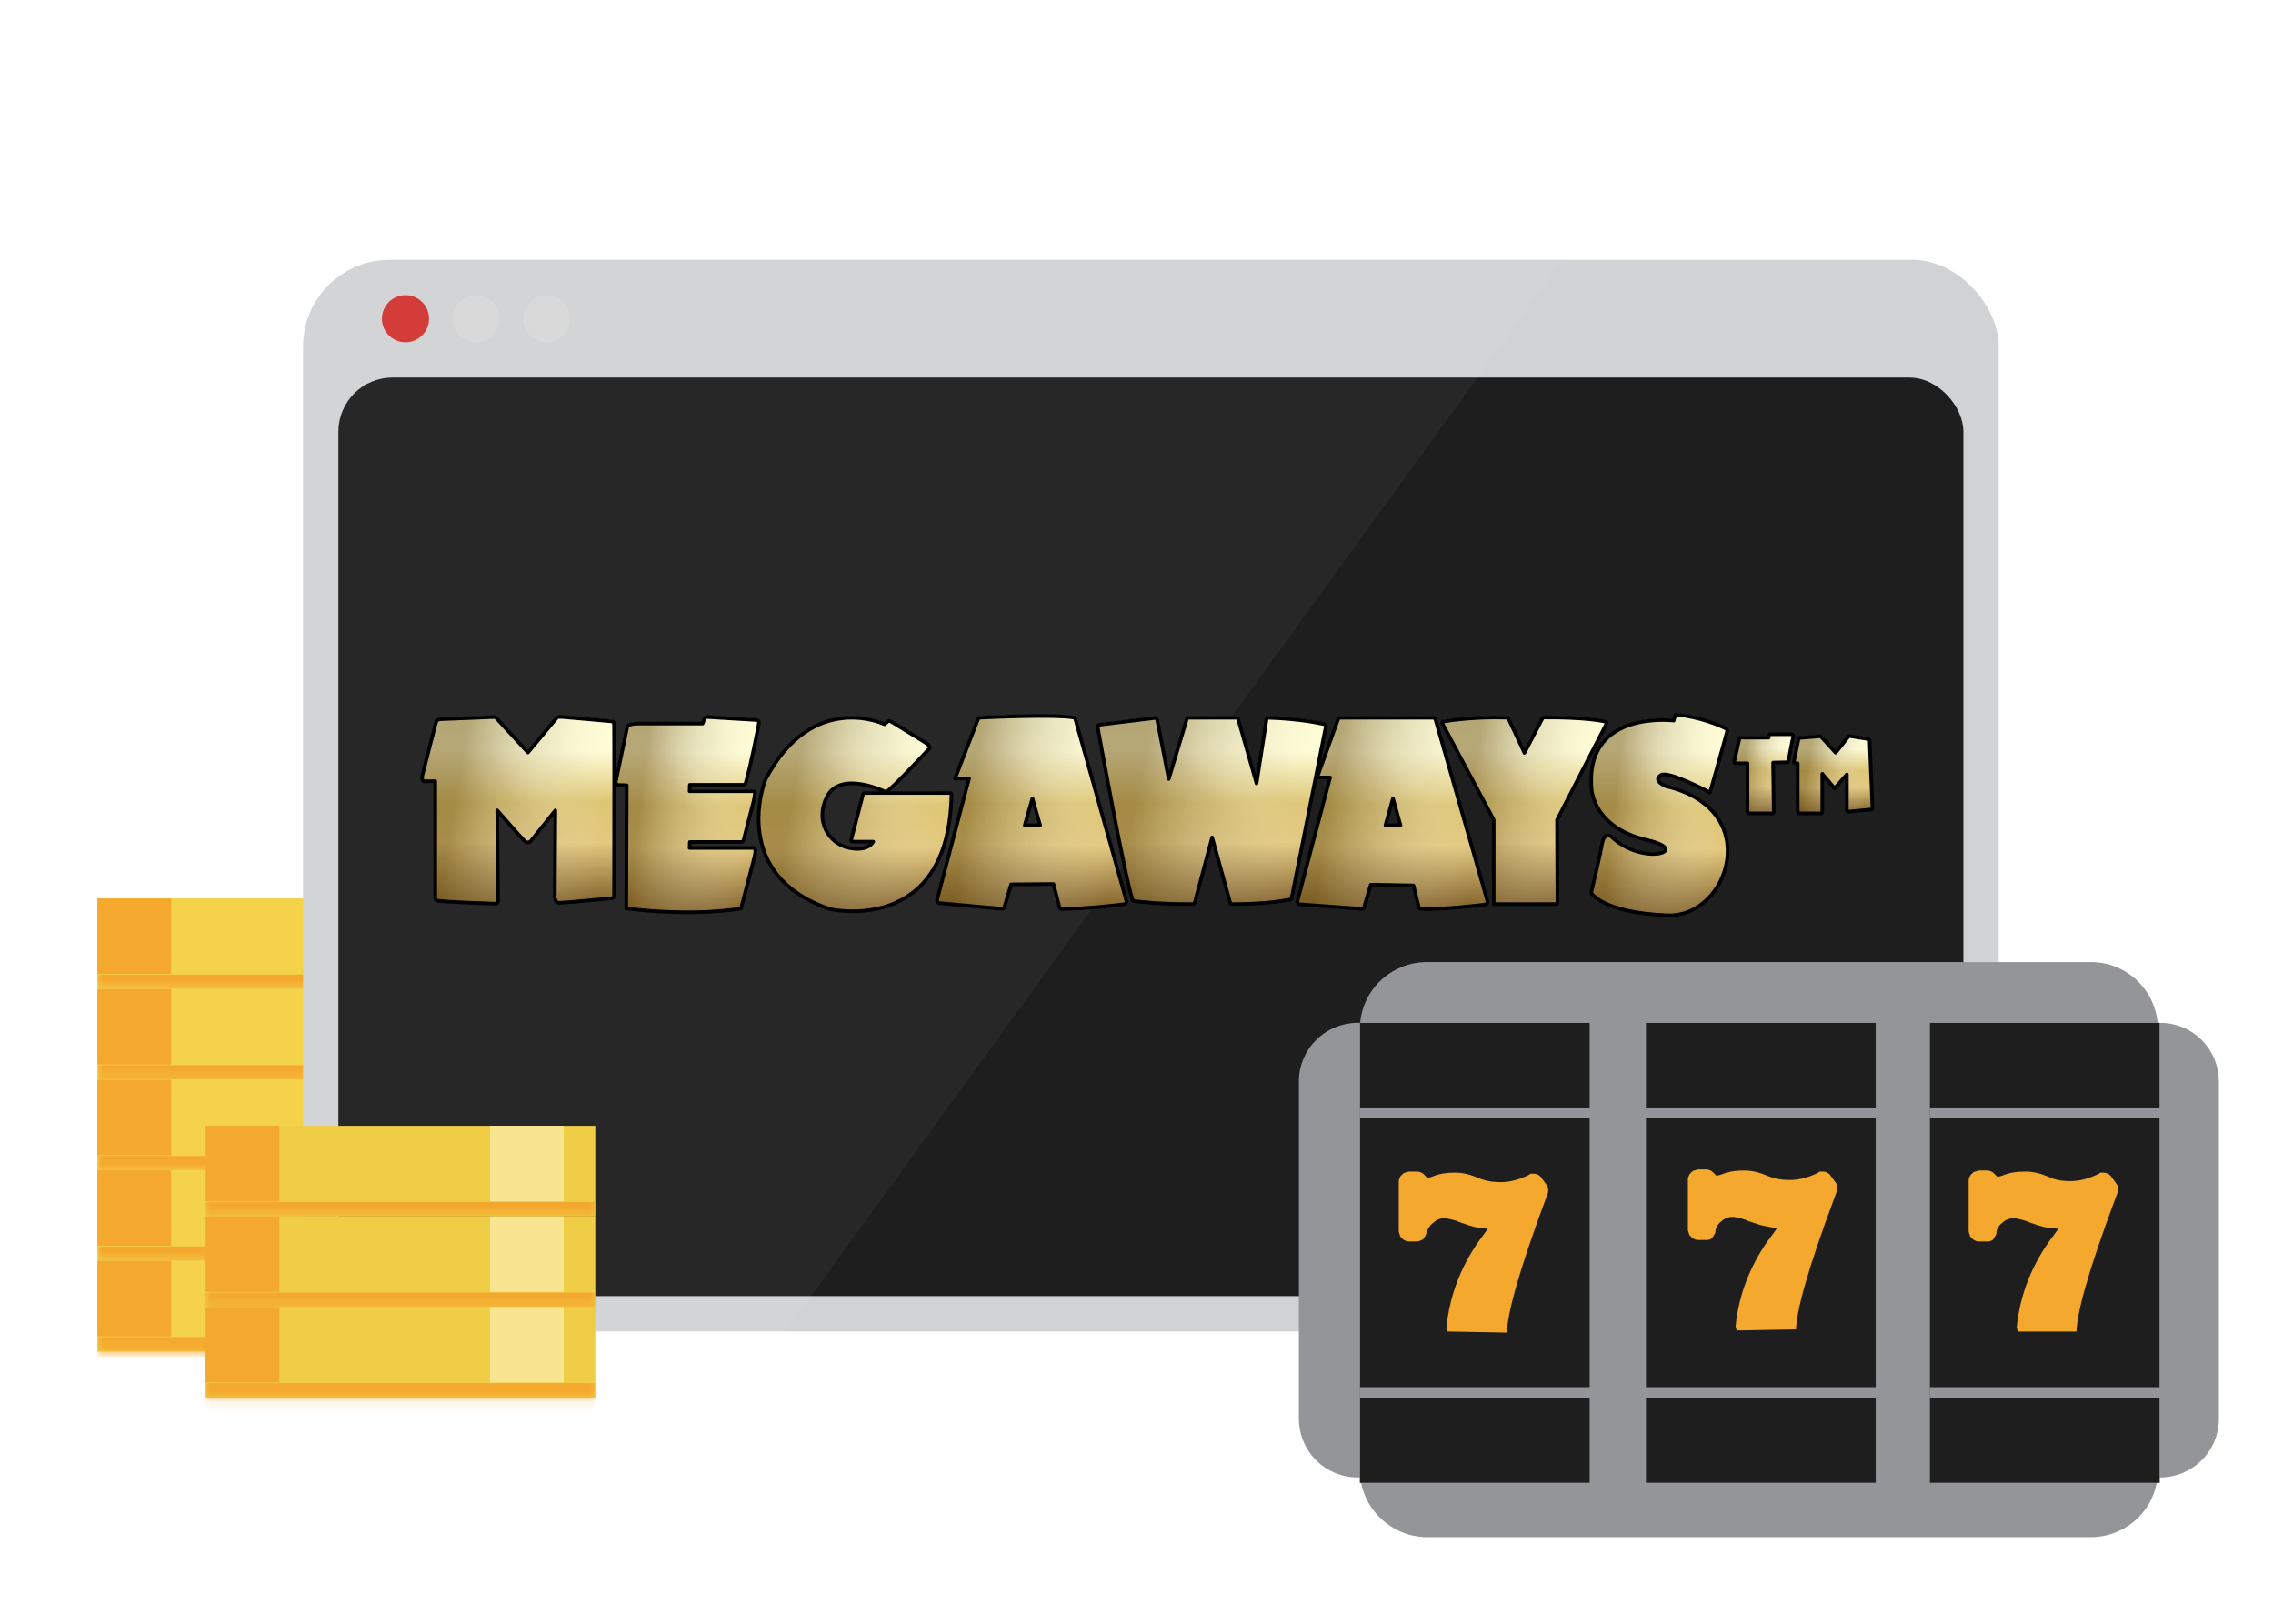 <svg width="210" height="150" viewBox="0 0 210 150" fill="none" xmlns="http://www.w3.org/2000/svg">
<g clip-path="url(#clip0_1560_115)">
<mask id="path-1-inside-1_1560_115" fill="white">
<path d="M9 83H45V91.37H9V83Z"/>
</mask>
<path d="M9 83H45V91.37H9V83Z" fill="#F4D34A"/>
<path d="M45 90.037H9V92.704H45V90.037Z" fill="#F4A82D" mask="url(#path-1-inside-1_1560_115)"/>
<rect x="35.27" y="83" width="6.811" height="6.975" fill="#F8E592"/>
<rect x="9" y="83" width="6.811" height="6.975" fill="#F4A82D"/>
<mask id="path-5-inside-2_1560_115" fill="white">
<path d="M9 91.37H45V99.741H9V91.37Z"/>
</mask>
<path d="M9 91.37H45V99.741H9V91.37Z" fill="#F4D34A"/>
<path d="M45 98.407H9V101.074H45V98.407Z" fill="#F4A82D" mask="url(#path-5-inside-2_1560_115)"/>
<rect x="35.27" y="91.37" width="6.811" height="6.975" fill="#F8E592"/>
<rect x="9" y="91.37" width="6.811" height="6.975" fill="#F4A82D"/>
<mask id="path-9-inside-3_1560_115" fill="white">
<path d="M9 99.741H45V108.111H9V99.741Z"/>
</mask>
<path d="M9 99.741H45V108.111H9V99.741Z" fill="#F4D34A"/>
<path d="M45 106.778H9V109.445H45V106.778Z" fill="#F4A82D" mask="url(#path-9-inside-3_1560_115)"/>
<rect x="35.27" y="99.741" width="6.811" height="6.975" fill="#F8E592"/>
<rect x="9" y="99.741" width="6.811" height="6.975" fill="#F4A82D"/>
<mask id="path-13-inside-4_1560_115" fill="white">
<path d="M9 108.111H45V116.482H9V108.111Z"/>
</mask>
<path d="M9 108.111H45V116.482H9V108.111Z" fill="#F4D34A"/>
<path d="M45 115.148H9V117.815H45V115.148Z" fill="#F4A82D" mask="url(#path-13-inside-4_1560_115)"/>
<rect x="35.27" y="108.111" width="6.811" height="6.975" fill="#F8E592"/>
<rect x="9" y="108.111" width="6.811" height="6.975" fill="#F4A82D"/>
<mask id="path-17-inside-5_1560_115" fill="white">
<path d="M9 116.482H45V124.852H9V116.482Z"/>
</mask>
<path d="M9 116.482H45V124.852H9V116.482Z" fill="#F4D34A"/>
<path d="M45 123.519H9V126.186H45V123.519Z" fill="#F4A82D" mask="url(#path-17-inside-5_1560_115)"/>
<rect x="35.27" y="116.482" width="6.811" height="6.975" fill="#F8E592"/>
<rect x="9" y="116.482" width="6.811" height="6.975" fill="#F4A82D"/>
<rect x="28" y="24" width="156.659" height="99" rx="8" fill="#D1D2D4"/>
<rect x="31.264" y="34.879" width="150.132" height="84.857" rx="5" fill="#1E1E1E"/>
<path d="M28 32C28 27.582 31.582 24 36 24H144.407L72.551 123H36C31.582 123 28 119.418 28 115V32Z" fill="white" fill-opacity="0.04"/>
<circle cx="37.462" cy="29.44" r="2.176" fill="#D33C38"/>
<circle cx="43.989" cy="29.44" r="2.176" fill="#D9D9D9"/>
<circle cx="50.517" cy="29.44" r="2.176" fill="#D9D9D9"/>
<g filter="url(#filter0_di_1560_115)">
<path d="M46.013 83.236C46.014 83.376 45.901 83.49 45.76 83.485C44.818 83.455 41.53 83.343 40.414 83.208C40.295 83.193 40.21 83.091 40.21 82.97V72.171H39.181C39.181 72.171 38.903 72.161 39.037 71.569C39.17 70.978 40.315 66.598 40.315 66.598C40.315 66.598 40.465 66.456 40.663 66.44C40.842 66.426 44.91 66.268 45.646 66.24C45.719 66.237 45.788 66.266 45.837 66.32L48.774 69.518L51.437 66.314C51.479 66.264 51.539 66.232 51.605 66.23C51.685 66.228 51.809 66.227 51.968 66.236C52.259 66.252 56.591 66.646 56.591 66.646C56.591 66.646 56.709 66.686 56.732 66.946C56.754 67.189 56.735 80.847 56.733 82.745C56.732 82.872 56.637 82.972 56.51 82.984C55.586 83.074 52.069 83.412 51.651 83.404C51.17 83.395 51.257 82.646 51.257 82.646L51.304 74.861L49.095 77.631C49.095 77.631 48.858 78.022 48.464 77.691C48.271 77.528 45.939 74.861 45.939 74.861L46.013 83.236Z" fill="url(#paint0_linear_1560_115)"/>
<path d="M46.013 83.236C46.014 83.376 45.901 83.49 45.76 83.485C44.818 83.455 41.53 83.343 40.414 83.208C40.295 83.193 40.21 83.091 40.21 82.97V72.171H39.181C39.181 72.171 38.903 72.161 39.037 71.569C39.17 70.978 40.315 66.598 40.315 66.598C40.315 66.598 40.465 66.456 40.663 66.44C40.842 66.426 44.91 66.268 45.646 66.24C45.719 66.237 45.788 66.266 45.837 66.32L48.774 69.518L51.437 66.314C51.479 66.264 51.539 66.232 51.605 66.23C51.685 66.228 51.809 66.227 51.968 66.236C52.259 66.252 56.591 66.646 56.591 66.646C56.591 66.646 56.709 66.686 56.732 66.946C56.754 67.189 56.735 80.847 56.733 82.745C56.732 82.872 56.637 82.972 56.51 82.984C55.586 83.074 52.069 83.412 51.651 83.404C51.17 83.395 51.257 82.646 51.257 82.646L51.304 74.861L49.095 77.631C49.095 77.631 48.858 78.022 48.464 77.691C48.271 77.528 45.939 74.861 45.939 74.861L46.013 83.236Z" fill="url(#paint1_linear_1560_115)" fill-opacity="0.5"/>
<path d="M46.013 83.236C46.014 83.376 45.901 83.49 45.76 83.485C44.818 83.455 41.53 83.343 40.414 83.208C40.295 83.193 40.21 83.091 40.21 82.97V72.171H39.181C39.181 72.171 38.903 72.161 39.037 71.569C39.17 70.978 40.315 66.598 40.315 66.598C40.315 66.598 40.465 66.456 40.663 66.44C40.842 66.426 44.91 66.268 45.646 66.24C45.719 66.237 45.788 66.266 45.837 66.32L48.774 69.518L51.437 66.314C51.479 66.264 51.539 66.232 51.605 66.23C51.685 66.228 51.809 66.227 51.968 66.236C52.259 66.252 56.591 66.646 56.591 66.646C56.591 66.646 56.709 66.686 56.732 66.946C56.754 67.189 56.735 80.847 56.733 82.745C56.732 82.872 56.637 82.972 56.51 82.984C55.586 83.074 52.069 83.412 51.651 83.404C51.17 83.395 51.257 82.646 51.257 82.646L51.304 74.861L49.095 77.631C49.095 77.631 48.858 78.022 48.464 77.691C48.271 77.528 45.939 74.861 45.939 74.861L46.013 83.236Z" fill="url(#paint2_radial_1560_115)" fill-opacity="0.2"/>
<path d="M57.123 72.515C56.97 72.509 56.859 72.366 56.89 72.216L57.945 67.182C57.945 67.182 57.992 66.84 58.955 66.846C59.776 66.851 64.909 66.846 64.909 66.846L65.095 66.392C65.135 66.294 65.233 66.233 65.339 66.239L69.889 66.513C70.038 66.522 70.145 66.659 70.118 66.805C69.945 67.713 69.374 70.649 68.895 72.327C68.865 72.433 68.768 72.505 68.658 72.505H63.73L63.709 73.094H69.663C69.663 73.094 69.853 73.094 69.621 74.019C69.425 74.802 68.869 76.954 68.702 77.6C68.673 77.709 68.575 77.785 68.462 77.785H63.73L63.709 78.332H69.642C69.642 78.332 69.926 78.311 69.684 79.236C69.443 80.162 68.464 83.927 68.464 83.927C68.464 83.927 64.414 84.72 57.861 83.927L57.903 72.546L57.123 72.515Z" fill="url(#paint3_linear_1560_115)"/>
<path d="M57.123 72.515C56.97 72.509 56.859 72.366 56.89 72.216L57.945 67.182C57.945 67.182 57.992 66.84 58.955 66.846C59.776 66.851 64.909 66.846 64.909 66.846L65.095 66.392C65.135 66.294 65.233 66.233 65.339 66.239L69.889 66.513C70.038 66.522 70.145 66.659 70.118 66.805C69.945 67.713 69.374 70.649 68.895 72.327C68.865 72.433 68.768 72.505 68.658 72.505H63.73L63.709 73.094H69.663C69.663 73.094 69.853 73.094 69.621 74.019C69.425 74.802 68.869 76.954 68.702 77.6C68.673 77.709 68.575 77.785 68.462 77.785H63.73L63.709 78.332H69.642C69.642 78.332 69.926 78.311 69.684 79.236C69.443 80.162 68.464 83.927 68.464 83.927C68.464 83.927 64.414 84.72 57.861 83.927L57.903 72.546L57.123 72.515Z" fill="url(#paint4_linear_1560_115)" fill-opacity="0.5"/>
<path d="M57.123 72.515C56.97 72.509 56.859 72.366 56.89 72.216L57.945 67.182C57.945 67.182 57.992 66.84 58.955 66.846C59.776 66.851 64.909 66.846 64.909 66.846L65.095 66.392C65.135 66.294 65.233 66.233 65.339 66.239L69.889 66.513C70.038 66.522 70.145 66.659 70.118 66.805C69.945 67.713 69.374 70.649 68.895 72.327C68.865 72.433 68.768 72.505 68.658 72.505H63.73L63.709 73.094H69.663C69.663 73.094 69.853 73.094 69.621 74.019C69.425 74.802 68.869 76.954 68.702 77.6C68.673 77.709 68.575 77.785 68.462 77.785H63.73L63.709 78.332H69.642C69.642 78.332 69.926 78.311 69.684 79.236C69.443 80.162 68.464 83.927 68.464 83.927C68.464 83.927 64.414 84.72 57.861 83.927L57.903 72.546L57.123 72.515Z" fill="url(#paint5_radial_1560_115)" fill-opacity="0.2"/>
<path d="M81.845 73.162C82.145 73.162 85.885 69.122 85.885 69.122C85.885 69.122 86.003 68.918 85.428 68.561C84.934 68.257 82.877 66.992 82.298 66.636C82.206 66.579 82.09 66.59 82.008 66.659L81.72 66.906C81.72 66.906 75.093 63.734 70.754 71.955C70.529 72.382 67.468 80.879 76.703 83.987C76.703 83.987 87.676 86.527 87.904 73.387C87.905 73.318 87.85 73.258 87.78 73.258H79.86C79.803 73.258 79.754 73.296 79.74 73.351L78.637 77.599C78.617 77.677 78.676 77.754 78.757 77.754H80.679C80.679 77.754 80.238 78.717 78.407 78.322C76.576 77.928 75.267 75.859 76.388 73.62C77.65 71.096 81.847 73.162 81.847 73.162H81.845Z" fill="url(#paint6_linear_1560_115)"/>
<path d="M81.845 73.162C82.145 73.162 85.885 69.122 85.885 69.122C85.885 69.122 86.003 68.918 85.428 68.561C84.934 68.257 82.877 66.992 82.298 66.636C82.206 66.579 82.09 66.59 82.008 66.659L81.72 66.906C81.72 66.906 75.093 63.734 70.754 71.955C70.529 72.382 67.468 80.879 76.703 83.987C76.703 83.987 87.676 86.527 87.904 73.387C87.905 73.318 87.85 73.258 87.78 73.258H79.86C79.803 73.258 79.754 73.296 79.74 73.351L78.637 77.599C78.617 77.677 78.676 77.754 78.757 77.754H80.679C80.679 77.754 80.238 78.717 78.407 78.322C76.576 77.928 75.267 75.859 76.388 73.62C77.65 71.096 81.847 73.162 81.847 73.162H81.845Z" fill="url(#paint7_linear_1560_115)" fill-opacity="0.5"/>
<path d="M81.845 73.162C82.145 73.162 85.885 69.122 85.885 69.122C85.885 69.122 86.003 68.918 85.428 68.561C84.934 68.257 82.877 66.992 82.298 66.636C82.206 66.579 82.09 66.59 82.008 66.659L81.72 66.906C81.72 66.906 75.093 63.734 70.754 71.955C70.529 72.382 67.468 80.879 76.703 83.987C76.703 83.987 87.676 86.527 87.904 73.387C87.905 73.318 87.85 73.258 87.78 73.258H79.86C79.803 73.258 79.754 73.296 79.74 73.351L78.637 77.599C78.617 77.677 78.676 77.754 78.757 77.754H80.679C80.679 77.754 80.238 78.717 78.407 78.322C76.576 77.928 75.267 75.859 76.388 73.62C77.65 71.096 81.847 73.162 81.847 73.162H81.845Z" fill="url(#paint8_radial_1560_115)" fill-opacity="0.2"/>
<path fill-rule="evenodd" clip-rule="evenodd" d="M92.807 83.775L93.412 81.699H93.413L97.327 81.668L97.878 83.785C97.906 83.895 98.004 83.971 98.117 83.97C100.38 83.953 103.012 83.642 103.863 83.534C104.012 83.515 104.107 83.368 104.066 83.223L99.355 66.45C99.33 66.36 99.259 66.292 99.167 66.278C97.363 65.993 91.601 66.248 90.572 66.296C90.474 66.301 90.391 66.363 90.356 66.454L88.237 71.915H89.531L86.577 83.119C86.537 83.267 86.641 83.415 86.794 83.429L92.546 83.953C92.665 83.963 92.774 83.889 92.807 83.775ZM96.094 76.24L95.384 73.746L94.674 76.24H96.094Z" fill="url(#paint9_linear_1560_115)"/>
<path fill-rule="evenodd" clip-rule="evenodd" d="M92.807 83.775L93.412 81.699H93.413L97.327 81.668L97.878 83.785C97.906 83.895 98.004 83.971 98.117 83.97C100.38 83.953 103.012 83.642 103.863 83.534C104.012 83.515 104.107 83.368 104.066 83.223L99.355 66.45C99.33 66.36 99.259 66.292 99.167 66.278C97.363 65.993 91.601 66.248 90.572 66.296C90.474 66.301 90.391 66.363 90.356 66.454L88.237 71.915H89.531L86.577 83.119C86.537 83.267 86.641 83.415 86.794 83.429L92.546 83.953C92.665 83.963 92.774 83.889 92.807 83.775ZM96.094 76.24L95.384 73.746L94.674 76.24H96.094Z" fill="url(#paint10_linear_1560_115)" fill-opacity="0.5"/>
<path fill-rule="evenodd" clip-rule="evenodd" d="M92.807 83.775L93.412 81.699H93.413L97.327 81.668L97.878 83.785C97.906 83.895 98.004 83.971 98.117 83.97C100.38 83.953 103.012 83.642 103.863 83.534C104.012 83.515 104.107 83.368 104.066 83.223L99.355 66.45C99.33 66.36 99.259 66.292 99.167 66.278C97.363 65.993 91.601 66.248 90.572 66.296C90.474 66.301 90.391 66.363 90.356 66.454L88.237 71.915H89.531L86.577 83.119C86.537 83.267 86.641 83.415 86.794 83.429L92.546 83.953C92.665 83.963 92.774 83.889 92.807 83.775ZM96.094 76.24L95.384 73.746L94.674 76.24H96.094Z" fill="url(#paint11_radial_1560_115)" fill-opacity="0.2"/>
<path d="M107.976 71.964L106.905 66.475C106.886 66.379 106.797 66.314 106.7 66.326L101.576 66.954C101.47 66.967 101.396 67.061 101.415 67.166C101.718 68.841 103.953 81.139 104.644 83.135C104.666 83.199 104.719 83.235 104.786 83.243C105.287 83.307 107.482 83.56 110.203 83.516C110.286 83.514 110.358 83.458 110.38 83.378L111.985 77.36L113.652 83.387C113.674 83.466 113.745 83.522 113.827 83.522C114.467 83.526 117.199 83.516 119.189 83.097C119.261 83.082 119.316 83.025 119.33 82.953L122.491 67.118C122.51 67.021 122.452 66.927 122.356 66.905C121.798 66.778 119.906 66.391 117.199 66.309C117.105 66.306 117.024 66.373 117.009 66.466L116.088 72.373L114.391 66.439C114.368 66.359 114.295 66.304 114.212 66.304H109.821C109.739 66.304 109.666 66.358 109.643 66.436L107.978 71.963L107.976 71.964Z" fill="url(#paint12_linear_1560_115)"/>
<path d="M107.976 71.964L106.905 66.475C106.886 66.379 106.797 66.314 106.7 66.326L101.576 66.954C101.47 66.967 101.396 67.061 101.415 67.166C101.718 68.841 103.953 81.139 104.644 83.135C104.666 83.199 104.719 83.235 104.786 83.243C105.287 83.307 107.482 83.56 110.203 83.516C110.286 83.514 110.358 83.458 110.38 83.378L111.985 77.36L113.652 83.387C113.674 83.466 113.745 83.522 113.827 83.522C114.467 83.526 117.199 83.516 119.189 83.097C119.261 83.082 119.316 83.025 119.33 82.953L122.491 67.118C122.51 67.021 122.452 66.927 122.356 66.905C121.798 66.778 119.906 66.391 117.199 66.309C117.105 66.306 117.024 66.373 117.009 66.466L116.088 72.373L114.391 66.439C114.368 66.359 114.295 66.304 114.212 66.304H109.821C109.739 66.304 109.666 66.358 109.643 66.436L107.978 71.963L107.976 71.964Z" fill="url(#paint13_linear_1560_115)" fill-opacity="0.5"/>
<path d="M107.976 71.964L106.905 66.475C106.886 66.379 106.797 66.314 106.7 66.326L101.576 66.954C101.47 66.967 101.396 67.061 101.415 67.166C101.718 68.841 103.953 81.139 104.644 83.135C104.666 83.199 104.719 83.235 104.786 83.243C105.287 83.307 107.482 83.56 110.203 83.516C110.286 83.514 110.358 83.458 110.38 83.378L111.985 77.36L113.652 83.387C113.674 83.466 113.745 83.522 113.827 83.522C114.467 83.526 117.199 83.516 119.189 83.097C119.261 83.082 119.316 83.025 119.33 82.953L122.491 67.118C122.51 67.021 122.452 66.927 122.356 66.905C121.798 66.778 119.906 66.391 117.199 66.309C117.105 66.306 117.024 66.373 117.009 66.466L116.088 72.373L114.391 66.439C114.368 66.359 114.295 66.304 114.212 66.304H109.821C109.739 66.304 109.666 66.358 109.643 66.436L107.978 71.963L107.976 71.964Z" fill="url(#paint14_radial_1560_115)" fill-opacity="0.2"/>
<path fill-rule="evenodd" clip-rule="evenodd" d="M125.78 83.955C125.896 83.964 126.002 83.89 126.035 83.778L126.641 81.73L130.586 81.793L131.077 83.786C131.104 83.894 131.2 83.972 131.312 83.973C133.513 84.003 136.327 83.672 137.215 83.559C137.365 83.54 137.46 83.392 137.419 83.247L132.626 66.484C132.595 66.377 132.498 66.304 132.387 66.304H123.849C123.744 66.304 123.651 66.37 123.615 66.468L121.746 71.655C121.717 71.736 121.776 71.821 121.862 71.821H122.885L119.869 83.234C119.83 83.384 119.936 83.534 120.091 83.545L125.78 83.955ZM129.388 76.24H127.999L128.693 73.746L129.388 76.24Z" fill="url(#paint15_linear_1560_115)"/>
<path fill-rule="evenodd" clip-rule="evenodd" d="M125.78 83.955C125.896 83.964 126.002 83.89 126.035 83.778L126.641 81.73L130.586 81.793L131.077 83.786C131.104 83.894 131.2 83.972 131.312 83.973C133.513 84.003 136.327 83.672 137.215 83.559C137.365 83.54 137.46 83.392 137.419 83.247L132.626 66.484C132.595 66.377 132.498 66.304 132.387 66.304H123.849C123.744 66.304 123.651 66.37 123.615 66.468L121.746 71.655C121.717 71.736 121.776 71.821 121.862 71.821H122.885L119.869 83.234C119.83 83.384 119.936 83.534 120.091 83.545L125.78 83.955ZM129.388 76.24H127.999L128.693 73.746L129.388 76.24Z" fill="url(#paint16_linear_1560_115)" fill-opacity="0.5"/>
<path fill-rule="evenodd" clip-rule="evenodd" d="M125.78 83.955C125.896 83.964 126.002 83.89 126.035 83.778L126.641 81.73L130.586 81.793L131.077 83.786C131.104 83.894 131.2 83.972 131.312 83.973C133.513 84.003 136.327 83.672 137.215 83.559C137.365 83.54 137.46 83.392 137.419 83.247L132.626 66.484C132.595 66.377 132.498 66.304 132.387 66.304H123.849C123.744 66.304 123.651 66.37 123.615 66.468L121.746 71.655C121.717 71.736 121.776 71.821 121.862 71.821H122.885L119.869 83.234C119.83 83.384 119.936 83.534 120.091 83.545L125.78 83.955ZM129.388 76.24H127.999L128.693 73.746L129.388 76.24Z" fill="url(#paint17_radial_1560_115)" fill-opacity="0.2"/>
<path d="M138.002 83.523C138.003 83.523 138.003 83.523 138.003 83.522V75.735L133.254 66.827C133.215 66.753 133.257 66.663 133.34 66.649C133.972 66.546 136.34 66.201 139.177 66.298C139.269 66.302 139.353 66.357 139.392 66.441L140.843 69.549L142.479 66.413C142.521 66.332 142.601 66.281 142.692 66.28C143.413 66.275 146.634 66.275 148.346 66.673C148.424 66.691 148.461 66.777 148.425 66.847L143.857 75.735L143.887 83.399C143.888 83.467 143.832 83.523 143.763 83.523H138.002Z" fill="url(#paint18_linear_1560_115)"/>
<path d="M138.002 83.523C138.003 83.523 138.003 83.523 138.003 83.522V75.735L133.254 66.827C133.215 66.753 133.257 66.663 133.34 66.649C133.972 66.546 136.34 66.201 139.177 66.298C139.269 66.302 139.353 66.357 139.392 66.441L140.843 69.549L142.479 66.413C142.521 66.332 142.601 66.281 142.692 66.28C143.413 66.275 146.634 66.275 148.346 66.673C148.424 66.691 148.461 66.777 148.425 66.847L143.857 75.735L143.887 83.399C143.888 83.467 143.832 83.523 143.763 83.523H138.002Z" fill="url(#paint19_linear_1560_115)" fill-opacity="0.5"/>
<path d="M138.002 83.523C138.003 83.523 138.003 83.523 138.003 83.522V75.735L133.254 66.827C133.215 66.753 133.257 66.663 133.34 66.649C133.972 66.546 136.34 66.201 139.177 66.298C139.269 66.302 139.353 66.357 139.392 66.441L140.843 69.549L142.479 66.413C142.521 66.332 142.601 66.281 142.692 66.28C143.413 66.275 146.634 66.275 148.346 66.673C148.424 66.691 148.461 66.777 148.425 66.847L143.857 75.735L143.887 83.399C143.888 83.467 143.832 83.523 143.763 83.523H138.002Z" fill="url(#paint20_radial_1560_115)" fill-opacity="0.2"/>
<path d="M159.568 67.574C159.599 67.463 159.551 67.35 159.449 67.299C158.923 67.037 157.227 66.27 154.896 66.011C154.836 66.005 154.779 66.043 154.763 66.101L154.633 66.568C154.633 66.568 146.539 65.526 147.028 72.691C147.028 72.691 147.007 76.414 152.203 77.614C156.411 78.585 151.764 80.09 148.83 77.251C148.59 77.095 148.165 77.078 148.007 77.993C147.796 79.213 147.007 82.475 147.007 82.475C147.007 82.475 148.002 84.322 154.067 84.558C159.745 84.778 163.077 74.775 153.909 72.629C153.909 72.629 152.621 72.134 153.467 71.587C154.238 71.201 157.98 73.212 157.98 73.212L158.138 72.691C158.276 72.231 159.323 68.459 159.568 67.574Z" fill="url(#paint21_linear_1560_115)"/>
<path d="M159.568 67.574C159.599 67.463 159.551 67.35 159.449 67.299C158.923 67.037 157.227 66.27 154.896 66.011C154.836 66.005 154.779 66.043 154.763 66.101L154.633 66.568C154.633 66.568 146.539 65.526 147.028 72.691C147.028 72.691 147.007 76.414 152.203 77.614C156.411 78.585 151.764 80.09 148.83 77.251C148.59 77.095 148.165 77.078 148.007 77.993C147.796 79.213 147.007 82.475 147.007 82.475C147.007 82.475 148.002 84.322 154.067 84.558C159.745 84.778 163.077 74.775 153.909 72.629C153.909 72.629 152.621 72.134 153.467 71.587C154.238 71.201 157.98 73.212 157.98 73.212L158.138 72.691C158.276 72.231 159.323 68.459 159.568 67.574Z" fill="url(#paint22_linear_1560_115)" fill-opacity="0.5"/>
<path d="M159.568 67.574C159.599 67.463 159.551 67.35 159.449 67.299C158.923 67.037 157.227 66.27 154.896 66.011C154.836 66.005 154.779 66.043 154.763 66.101L154.633 66.568C154.633 66.568 146.539 65.526 147.028 72.691C147.028 72.691 147.007 76.414 152.203 77.614C156.411 78.585 151.764 80.09 148.83 77.251C148.59 77.095 148.165 77.078 148.007 77.993C147.796 79.213 147.007 82.475 147.007 82.475C147.007 82.475 148.002 84.322 154.067 84.558C159.745 84.778 163.077 74.775 153.909 72.629C153.909 72.629 152.621 72.134 153.467 71.587C154.238 71.201 157.98 73.212 157.98 73.212L158.138 72.691C158.276 72.231 159.323 68.459 159.568 67.574Z" fill="url(#paint23_radial_1560_115)" fill-opacity="0.2"/>
<path d="M163.879 75.015C163.88 75.084 163.824 75.141 163.755 75.141H161.575C161.506 75.141 161.451 75.085 161.451 75.016V70.511H160.343C160.264 70.511 160.205 70.438 160.222 70.36L160.703 68.241C160.716 68.185 160.766 68.145 160.824 68.145H163.407L163.428 67.941C163.434 67.878 163.487 67.83 163.551 67.83H165.56C165.638 67.83 165.696 67.901 165.681 67.977L165.224 70.319C165.213 70.376 165.164 70.418 165.106 70.419L163.817 70.448L163.879 75.015Z" fill="url(#paint24_linear_1560_115)"/>
<path d="M163.879 75.015C163.88 75.084 163.824 75.141 163.755 75.141H161.575C161.506 75.141 161.451 75.085 161.451 75.016V70.511H160.343C160.264 70.511 160.205 70.438 160.222 70.36L160.703 68.241C160.716 68.185 160.766 68.145 160.824 68.145H163.407L163.428 67.941C163.434 67.878 163.487 67.83 163.551 67.83H165.56C165.638 67.83 165.696 67.901 165.681 67.977L165.224 70.319C165.213 70.376 165.164 70.418 165.106 70.419L163.817 70.448L163.879 75.015Z" fill="url(#paint25_linear_1560_115)" fill-opacity="0.5"/>
<path d="M163.879 75.015C163.88 75.084 163.824 75.141 163.755 75.141H161.575C161.506 75.141 161.451 75.085 161.451 75.016V70.511H160.343C160.264 70.511 160.205 70.438 160.222 70.36L160.703 68.241C160.716 68.185 160.766 68.145 160.824 68.145H163.407L163.428 67.941C163.434 67.878 163.487 67.83 163.551 67.83H165.56C165.638 67.83 165.696 67.901 165.681 67.977L165.224 70.319C165.213 70.376 165.164 70.418 165.106 70.419L163.817 70.448L163.879 75.015Z" fill="url(#paint26_radial_1560_115)" fill-opacity="0.2"/>
<path d="M165.74 70.363C165.725 70.439 165.784 70.511 165.862 70.511H166.09V75.016C166.09 75.085 166.145 75.141 166.214 75.141H168.238C168.307 75.141 168.362 75.085 168.362 75.016V71.485L169.497 72.826L170.633 71.536V74.857C170.633 74.93 170.696 74.987 170.769 74.98L172.883 74.783C172.948 74.777 172.998 74.72 172.995 74.654L172.734 68.392C172.731 68.333 172.688 68.284 172.629 68.275L170.895 67.999C170.85 67.991 170.806 68.009 170.778 68.044L169.593 69.534L168.252 68.057C168.226 68.029 168.188 68.014 168.15 68.017L166.277 68.169C166.222 68.174 166.176 68.214 166.165 68.268L165.74 70.363Z" fill="url(#paint27_linear_1560_115)"/>
<path d="M165.74 70.363C165.725 70.439 165.784 70.511 165.862 70.511H166.09V75.016C166.09 75.085 166.145 75.141 166.214 75.141H168.238C168.307 75.141 168.362 75.085 168.362 75.016V71.485L169.497 72.826L170.633 71.536V74.857C170.633 74.93 170.696 74.987 170.769 74.98L172.883 74.783C172.948 74.777 172.998 74.72 172.995 74.654L172.734 68.392C172.731 68.333 172.688 68.284 172.629 68.275L170.895 67.999C170.85 67.991 170.806 68.009 170.778 68.044L169.593 69.534L168.252 68.057C168.226 68.029 168.188 68.014 168.15 68.017L166.277 68.169C166.222 68.174 166.176 68.214 166.165 68.268L165.74 70.363Z" fill="url(#paint28_linear_1560_115)" fill-opacity="0.5"/>
<path d="M165.74 70.363C165.725 70.439 165.784 70.511 165.862 70.511H166.09V75.016C166.09 75.085 166.145 75.141 166.214 75.141H168.238C168.307 75.141 168.362 75.085 168.362 75.016V71.485L169.497 72.826L170.633 71.536V74.857C170.633 74.93 170.696 74.987 170.769 74.98L172.883 74.783C172.948 74.777 172.998 74.72 172.995 74.654L172.734 68.392C172.731 68.333 172.688 68.284 172.629 68.275L170.895 67.999C170.85 67.991 170.806 68.009 170.778 68.044L169.593 69.534L168.252 68.057C168.226 68.029 168.188 68.014 168.15 68.017L166.277 68.169C166.222 68.174 166.176 68.214 166.165 68.268L165.74 70.363Z" fill="url(#paint29_radial_1560_115)" fill-opacity="0.2"/>
</g>
<path d="M46.013 83.235C46.014 83.376 45.901 83.49 45.76 83.485C44.818 83.455 41.53 83.343 40.414 83.207C40.295 83.193 40.21 83.09 40.21 82.97V72.171H39.18C39.18 72.171 38.903 72.161 39.036 71.569C39.17 70.977 40.315 66.598 40.315 66.598C40.315 66.598 40.465 66.456 40.663 66.44C40.842 66.425 44.91 66.268 45.646 66.24C45.719 66.237 45.788 66.266 45.837 66.32L48.774 69.517L51.437 66.314C51.479 66.264 51.539 66.232 51.605 66.23C51.685 66.227 51.809 66.227 51.968 66.235C52.259 66.251 56.591 66.646 56.591 66.646C56.591 66.646 56.709 66.686 56.732 66.946C56.754 67.189 56.735 80.847 56.732 82.744C56.732 82.872 56.637 82.972 56.51 82.984C55.586 83.073 52.069 83.411 51.651 83.404C51.17 83.395 51.257 82.646 51.257 82.646L51.304 74.861L49.095 77.631C49.095 77.631 48.858 78.022 48.464 77.691C48.271 77.528 45.939 74.861 45.939 74.861L46.013 83.235Z" stroke="black" stroke-width="0.333" stroke-miterlimit="10" stroke-linejoin="round"/>
<path d="M57.123 72.515C56.97 72.509 56.859 72.366 56.89 72.216L57.945 67.182C57.945 67.182 57.992 66.84 58.955 66.846C59.776 66.851 64.909 66.846 64.909 66.846L65.095 66.392C65.135 66.294 65.233 66.232 65.339 66.239L69.889 66.513C70.038 66.522 70.145 66.658 70.117 66.805C69.945 67.713 69.373 70.649 68.895 72.327C68.865 72.433 68.768 72.504 68.658 72.504H63.73L63.709 73.094H69.663C69.663 73.094 69.853 73.094 69.621 74.019C69.425 74.802 68.869 76.954 68.702 77.599C68.673 77.709 68.575 77.785 68.462 77.785H63.73L63.709 78.332H69.642C69.642 78.332 69.926 78.311 69.684 79.236C69.442 80.161 68.464 83.927 68.464 83.927C68.464 83.927 64.414 84.72 57.861 83.927L57.903 72.545L57.123 72.515Z" stroke="black" stroke-width="0.333" stroke-miterlimit="10" stroke-linejoin="round"/>
<path d="M81.845 73.162C82.145 73.162 85.885 69.122 85.885 69.122C85.885 69.122 86.003 68.917 85.428 68.561C84.934 68.256 82.877 66.992 82.298 66.635C82.206 66.579 82.09 66.589 82.008 66.659L81.72 66.905C81.72 66.905 75.093 63.734 70.754 71.955C70.528 72.382 67.468 80.878 76.703 83.987C76.703 83.987 87.676 86.527 87.904 73.387C87.905 73.318 87.849 73.257 87.78 73.257H79.86C79.803 73.257 79.754 73.296 79.74 73.35L78.637 77.599C78.617 77.677 78.676 77.754 78.757 77.754H80.679C80.679 77.754 80.238 78.716 78.407 78.322C76.576 77.927 75.267 75.859 76.388 73.62C77.65 71.095 81.847 73.162 81.847 73.162H81.845Z" stroke="black" stroke-width="0.333" stroke-miterlimit="10" stroke-linejoin="round"/>
<path fill-rule="evenodd" clip-rule="evenodd" d="M92.807 83.775L93.412 81.698H93.413L97.327 81.667L97.878 83.785C97.906 83.894 98.004 83.971 98.117 83.97C100.38 83.953 103.012 83.642 103.863 83.534C104.012 83.515 104.106 83.368 104.066 83.223L99.355 66.45C99.33 66.36 99.259 66.292 99.167 66.277C97.363 65.993 91.601 66.248 90.572 66.296C90.474 66.301 90.391 66.362 90.356 66.454L88.237 71.915H89.531L86.577 83.119C86.537 83.267 86.641 83.415 86.794 83.429L92.546 83.952C92.664 83.963 92.774 83.888 92.807 83.775ZM96.094 76.239L95.384 73.746L94.674 76.239H96.094Z" stroke="black" stroke-width="0.333" stroke-miterlimit="10" stroke-linejoin="round"/>
<path d="M107.976 71.964L106.905 66.475C106.886 66.379 106.797 66.314 106.7 66.326L101.576 66.953C101.47 66.966 101.395 67.061 101.414 67.166C101.717 68.841 103.953 81.139 104.644 83.135C104.666 83.198 104.719 83.235 104.786 83.243C105.287 83.306 107.482 83.56 110.203 83.516C110.286 83.514 110.358 83.458 110.38 83.378L111.985 77.359L113.652 83.386C113.674 83.466 113.745 83.521 113.827 83.522C114.467 83.526 117.199 83.516 119.189 83.097C119.261 83.082 119.316 83.025 119.33 82.953L122.491 67.117C122.51 67.021 122.452 66.926 122.356 66.904C121.798 66.778 119.906 66.391 117.199 66.308C117.105 66.305 117.023 66.373 117.009 66.465L116.088 72.373L114.391 66.439C114.368 66.359 114.295 66.304 114.212 66.304H109.821C109.739 66.304 109.666 66.358 109.643 66.436L107.978 71.962L107.976 71.964Z" stroke="black" stroke-width="0.333" stroke-miterlimit="10" stroke-linejoin="round"/>
<path fill-rule="evenodd" clip-rule="evenodd" d="M125.78 83.955C125.896 83.963 126.002 83.89 126.035 83.778L126.641 81.729L130.586 81.793L131.077 83.785C131.104 83.894 131.2 83.972 131.312 83.973C133.513 84.003 136.327 83.671 137.215 83.559C137.365 83.54 137.46 83.392 137.419 83.247L132.625 66.484C132.595 66.377 132.498 66.304 132.387 66.304H123.848C123.744 66.304 123.651 66.369 123.615 66.468L121.746 71.655C121.717 71.736 121.776 71.821 121.862 71.821H122.885L119.869 83.234C119.83 83.384 119.936 83.533 120.091 83.544L125.78 83.955ZM129.387 76.239H127.999L128.693 73.746L129.387 76.239Z" stroke="black" stroke-width="0.333" stroke-miterlimit="10" stroke-linejoin="round"/>
<path d="M138.002 83.523C138.003 83.523 138.003 83.522 138.003 83.522V75.734L133.254 66.827C133.215 66.753 133.257 66.662 133.34 66.649C133.972 66.546 136.339 66.2 139.177 66.298C139.269 66.301 139.353 66.357 139.392 66.441L140.843 69.549L142.479 66.412C142.521 66.332 142.601 66.281 142.692 66.28C143.413 66.275 146.634 66.274 148.346 66.672C148.424 66.691 148.461 66.776 148.425 66.847L143.857 75.734L143.887 83.398C143.888 83.467 143.832 83.523 143.763 83.523H138.002Z" stroke="black" stroke-width="0.333" stroke-miterlimit="10" stroke-linejoin="round"/>
<path d="M159.568 67.573C159.599 67.463 159.551 67.35 159.448 67.299C158.923 67.036 157.227 66.27 154.896 66.011C154.836 66.004 154.779 66.043 154.763 66.101L154.633 66.568C154.633 66.568 146.538 65.526 147.028 72.691C147.028 72.691 147.007 76.414 152.203 77.614C156.411 78.585 151.764 80.09 148.83 77.25C148.59 77.095 148.165 77.078 148.007 77.993C147.796 79.213 147.007 82.475 147.007 82.475C147.007 82.475 148.002 84.322 154.066 84.557C159.745 84.778 163.077 74.774 153.909 72.629C153.909 72.629 152.621 72.133 153.467 71.587C154.238 71.201 157.98 73.212 157.98 73.212L158.137 72.691C158.276 72.231 159.323 68.459 159.568 67.573Z" stroke="black" stroke-width="0.333" stroke-miterlimit="10" stroke-linejoin="round"/>
<path d="M163.879 75.015C163.88 75.084 163.824 75.14 163.755 75.14H161.575C161.506 75.14 161.451 75.085 161.451 75.016V70.511H160.343C160.264 70.511 160.205 70.437 160.222 70.36L160.703 68.241C160.716 68.184 160.766 68.144 160.824 68.144H163.407L163.428 67.941C163.434 67.877 163.487 67.829 163.551 67.829H165.56C165.638 67.829 165.696 67.901 165.681 67.977L165.224 70.319C165.213 70.376 165.164 70.418 165.105 70.419L163.817 70.448L163.879 75.015Z" stroke="black" stroke-width="0.333" stroke-miterlimit="10" stroke-linejoin="round"/>
<path d="M165.74 70.362C165.725 70.439 165.783 70.511 165.862 70.511H166.09V75.016C166.09 75.085 166.145 75.14 166.214 75.14H168.238C168.307 75.14 168.362 75.085 168.362 75.016V71.485L169.497 72.826L170.633 71.536V74.856C170.633 74.93 170.696 74.987 170.769 74.98L172.883 74.783C172.948 74.777 172.998 74.72 172.995 74.654L172.734 68.392C172.731 68.333 172.688 68.284 172.629 68.275L170.895 67.998C170.85 67.991 170.806 68.008 170.778 68.043L169.593 69.534L168.252 68.057C168.226 68.028 168.188 68.013 168.15 68.017L166.277 68.169C166.222 68.174 166.176 68.214 166.165 68.268L165.74 70.362Z" stroke="black" stroke-width="0.333" stroke-miterlimit="10" stroke-linejoin="round"/>
<mask id="path-38-inside-6_1560_115" fill="white">
<path d="M19 104H55V112.37H19V104Z"/>
</mask>
<path d="M19 104H55V112.37H19V104Z" fill="#EFCE45"/>
<path d="M55 111.037H19V113.704H55V111.037Z" fill="#F4A82D" mask="url(#path-38-inside-6_1560_115)"/>
<rect x="45.27" y="104" width="6.811" height="6.975" fill="#F8E592"/>
<rect x="19" y="104" width="6.811" height="6.975" fill="#F4A82D"/>
<mask id="path-42-inside-7_1560_115" fill="white">
<path d="M19 112.37H55V120.741H19V112.37Z"/>
</mask>
<path d="M19 112.37H55V120.741H19V112.37Z" fill="#EFCE45"/>
<path d="M55 119.408H19V122.074H55V119.408Z" fill="#F4A82D" mask="url(#path-42-inside-7_1560_115)"/>
<rect x="45.27" y="112.37" width="6.811" height="6.975" fill="#F8E592"/>
<rect x="19" y="112.37" width="6.811" height="6.975" fill="#F4A82D"/>
<mask id="path-46-inside-8_1560_115" fill="white">
<path d="M19 120.741H55V129.111H19V120.741Z"/>
</mask>
<path d="M19 120.741H55V129.111H19V120.741Z" fill="#EFCE45"/>
<path d="M55 127.778H19V130.445H55V127.778Z" fill="#F4A82D" mask="url(#path-46-inside-8_1560_115)"/>
<rect x="45.27" y="120.741" width="6.811" height="6.975" fill="#F8E592"/>
<rect x="19" y="120.741" width="6.811" height="6.975" fill="#F4A82D"/>
<path d="M198.866 95.069V95.07V135.807C198.866 139.008 196.28 141.5 193.149 141.5H131.851C128.725 141.5 126.134 138.917 126.134 135.806V95.068C126.134 91.867 128.72 89.375 131.851 89.375L193.149 89.375L193.151 89.375C193.901 89.371 194.644 89.516 195.338 89.8C196.031 90.085 196.662 90.504 197.193 91.033C197.724 91.562 198.145 92.191 198.432 92.884C198.719 93.576 198.867 94.319 198.866 95.069Z" fill="#939598" stroke="#939598"/>
<path d="M125.94 94.988V94.987L199.56 94.987L199.562 94.987C200.209 94.985 200.851 95.111 201.45 95.357C202.049 95.603 202.593 95.965 203.052 96.422C203.511 96.879 203.875 97.422 204.123 98.02C204.372 98.618 204.5 99.258 204.5 99.906C204.5 99.906 204.5 99.906 204.5 99.906V131.065C204.5 133.787 202.297 135.984 199.56 135.984L125.44 135.984L125.438 135.984C124.791 135.986 124.149 135.86 123.55 135.614C122.951 135.368 122.407 135.006 121.948 134.549C121.489 134.092 121.125 133.549 120.877 132.951C120.628 132.353 120.5 131.712 120.5 131.065C120.5 131.065 120.5 131.065 120.5 131.065L120.5 99.907C120.5 97.186 122.703 94.988 125.44 94.988H125.94Z" fill="#939598" stroke="#939598"/>
<path fill-rule="evenodd" clip-rule="evenodd" d="M146.884 94.487H125.635V136.987H146.884V94.487ZM173.307 94.487H152.057V136.987H173.307V94.487ZM178.284 94.487H199.534V136.987H178.284V94.487Z" fill="white"/>
<path d="M146.885 94.487H125.635V136.987H146.884V94.487H146.885Z" fill="#1E1E1E"/>
<path d="M173.307 94.487H152.057V136.987H173.307V94.487Z" fill="#1E1E1E"/>
<path d="M199.534 94.487H178.284V136.987H199.534V94.487Z" fill="#1E1E1E"/>
<path d="M133.734 123.005L133.637 122.614C133.931 119.58 135.106 116.644 136.967 114.198L137.458 113.513L136.576 113.415C135.988 113.317 135.498 113.122 134.91 112.925C134.519 112.73 134.029 112.632 133.538 112.534C133.147 112.534 132.755 112.632 132.462 112.925C132.128 113.163 131.886 113.509 131.776 113.904C131.776 114.1 131.58 114.295 131.481 114.492C131.285 114.589 131.09 114.687 130.894 114.687H130.208C130.11 114.687 129.915 114.687 129.816 114.59C129.719 114.59 129.62 114.492 129.522 114.394C129.424 114.295 129.326 114.198 129.326 114.1C129.326 114.003 129.229 113.904 129.229 113.709V109.206C129.229 109.11 129.229 108.913 129.326 108.815C129.326 108.719 129.424 108.62 129.522 108.522C129.62 108.424 129.719 108.326 129.816 108.326C129.915 108.326 130.012 108.229 130.208 108.229H130.894C131.023 108.225 131.151 108.249 131.269 108.3C131.387 108.35 131.493 108.426 131.58 108.522L131.873 108.815L132.265 108.719C132.951 108.424 133.637 108.326 134.42 108.326C135.205 108.326 135.89 108.522 136.576 108.815C137.262 109.109 137.948 109.207 138.633 109.207C139.613 109.207 140.494 108.913 141.278 108.522C141.376 108.424 141.376 108.424 141.474 108.424H141.67C141.963 108.424 142.16 108.522 142.356 108.717L142.845 109.403C142.968 109.537 143.037 109.71 143.041 109.892C143.041 110.087 143.041 110.185 142.943 110.382C140.103 118.014 139.319 121.342 139.22 123.005V123.103H139.123L133.734 123.006V123.005Z" fill="#F4A82D"/>
<path d="M160.449 122.91L160.351 122.521C160.645 119.507 161.82 116.59 163.682 114.159L164.172 113.479L163.192 113.285C162.605 113.188 162.115 112.994 161.527 112.798C161.135 112.604 160.645 112.507 160.155 112.41C159.763 112.41 159.372 112.507 159.077 112.798C158.784 112.994 158.49 113.382 158.49 113.771C158.49 113.965 158.294 114.159 158.196 114.355C158.001 114.549 157.804 114.549 157.608 114.549H156.923C156.824 114.549 156.629 114.549 156.53 114.452C156.433 114.452 156.334 114.355 156.237 114.258C156.138 114.159 156.041 114.062 156.041 113.965C156.041 113.869 155.943 113.771 155.943 113.577V109.008C155.943 108.909 155.943 108.715 156.041 108.618C156.041 108.522 156.138 108.424 156.237 108.327C156.334 108.229 156.433 108.132 156.53 108.132C156.629 108.132 156.727 108.035 156.923 108.035H157.608C157.737 108.031 157.865 108.056 157.983 108.106C158.102 108.156 158.208 108.231 158.294 108.327L158.588 108.618L158.98 108.522C159.666 108.229 160.351 108.132 161.135 108.132C161.919 108.132 162.605 108.327 163.29 108.618C163.976 108.909 164.662 109.007 165.348 109.007C166.327 109.007 167.209 108.715 167.992 108.327C168.091 108.229 168.091 108.229 168.188 108.229H168.384C168.513 108.226 168.641 108.25 168.759 108.3C168.878 108.35 168.984 108.426 169.07 108.521L169.56 109.202C169.682 109.335 169.752 109.507 169.756 109.688C169.756 109.882 169.756 109.979 169.658 110.173C166.817 117.757 166.033 121.062 165.935 122.716V122.813H165.739L160.449 122.91Z" fill="#F4A82D"/>
<path d="M186.419 123.008L186.319 122.615C186.615 119.582 187.799 116.646 189.674 114.2L190.168 113.514L189.18 113.417C188.589 113.319 188.096 113.123 187.503 112.927C187.109 112.732 186.615 112.634 186.122 112.536C185.728 112.536 185.333 112.633 185.037 112.927C184.741 113.123 184.444 113.514 184.444 113.905C184.444 114.102 184.248 114.297 184.149 114.493C183.952 114.689 183.754 114.689 183.557 114.689H182.866C182.768 114.689 182.571 114.689 182.471 114.592C182.373 114.592 182.275 114.493 182.176 114.395C182.077 114.297 181.978 114.2 181.978 114.102C181.978 114.004 181.88 113.906 181.88 113.711V109.111C181.88 109.013 181.88 108.817 181.978 108.72C181.978 108.622 182.077 108.524 182.176 108.426C182.274 108.327 182.373 108.23 182.471 108.23C182.571 108.23 182.669 108.133 182.866 108.133H183.557C183.687 108.129 183.815 108.153 183.935 108.204C184.054 108.255 184.161 108.33 184.248 108.426L184.543 108.72L184.938 108.622C185.629 108.327 186.319 108.23 187.109 108.23C187.897 108.23 188.588 108.425 189.278 108.72C189.872 109.013 190.562 109.111 191.253 109.111C192.239 109.111 193.127 108.817 193.916 108.426C194.015 108.327 194.015 108.327 194.114 108.327H194.311C194.607 108.327 194.804 108.426 195.002 108.622L195.495 109.306C195.619 109.44 195.689 109.614 195.693 109.796C195.693 109.992 195.693 110.09 195.593 110.285C192.733 117.919 191.944 121.245 191.844 122.909V123.008H186.419Z" fill="#F4A82D"/>
<path d="M125.634 102.81H147.094M125.634 128.647H147.625M151.96 102.81H173.656M151.96 128.647H173.656M178.286 102.81H199.688M199.688 128.647H178.286" stroke="#939598" stroke-miterlimit="10"/>
</g>
<defs>
<filter id="filter0_di_1560_115" x="38.008" y="65.514" width="135.98" height="20.535" filterUnits="userSpaceOnUse" color-interpolation-filters="sRGB">
<feFlood flood-opacity="0" result="BackgroundImageFix"/>
<feColorMatrix in="SourceAlpha" type="matrix" values="0 0 0 0 0 0 0 0 0 0 0 0 0 0 0 0 0 0 127 0" result="hardAlpha"/>
<feOffset dy="0.496"/>
<feGaussianBlur stdDeviation="0.496"/>
<feComposite in2="hardAlpha" operator="out"/>
<feColorMatrix type="matrix" values="0 0 0 0 0 0 0 0 0 0 0 0 0 0 0 0 0 0 0.55 0"/>
<feBlend mode="normal" in2="BackgroundImageFix" result="effect1_dropShadow_1560_115"/>
<feBlend mode="normal" in="SourceGraphic" in2="effect1_dropShadow_1560_115" result="shape"/>
<feColorMatrix in="SourceAlpha" type="matrix" values="0 0 0 0 0 0 0 0 0 0 0 0 0 0 0 0 0 0 127 0" result="hardAlpha"/>
<feOffset dy="-0.62"/>
<feGaussianBlur stdDeviation="0.248"/>
<feComposite in2="hardAlpha" operator="arithmetic" k2="-1" k3="1"/>
<feColorMatrix type="matrix" values="0 0 0 0 1 0 0 0 0 0.984 0 0 0 0 0.796 0 0 0 1 0"/>
<feBlend mode="normal" in2="shape" result="effect2_innerShadow_1560_115"/>
</filter>
<linearGradient id="paint0_linear_1560_115" x1="47.508" y1="85.375" x2="47.508" y2="63.857" gradientUnits="userSpaceOnUse">
<stop offset="0.076" stop-color="#77551E"/>
<stop offset="0.346" stop-color="#E1C57A"/>
<stop offset="0.519" stop-color="#DBC26D"/>
<stop offset="0.74" stop-color="#FFFDD7"/>
<stop offset="1" stop-color="#FDFDD2"/>
</linearGradient>
<linearGradient id="paint1_linear_1560_115" x1="51.796" y1="101.65" x2="37.786" y2="99.324" gradientUnits="userSpaceOnUse">
<stop stop-color="white" stop-opacity="0"/>
<stop offset="1" stop-color="#62450B"/>
</linearGradient>
<radialGradient id="paint2_radial_1560_115" cx="0" cy="0" r="1" gradientUnits="userSpaceOnUse" gradientTransform="translate(49.462 71.703) rotate(48.372) scale(5.711 3.014)">
<stop stop-color="#FDF9CA"/>
<stop offset="1" stop-color="#FDF9CA" stop-opacity="0.3"/>
</radialGradient>
<linearGradient id="paint3_linear_1560_115" x1="63.226" y1="86.247" x2="63.226" y2="63.749" gradientUnits="userSpaceOnUse">
<stop offset="0.076" stop-color="#77551E"/>
<stop offset="0.346" stop-color="#E1C57A"/>
<stop offset="0.519" stop-color="#DBC26D"/>
<stop offset="0.74" stop-color="#FFFDD7"/>
<stop offset="1" stop-color="#FDFDD2"/>
</linearGradient>
<linearGradient id="paint4_linear_1560_115" x1="66.451" y1="103.264" x2="55.779" y2="101.99" gradientUnits="userSpaceOnUse">
<stop stop-color="white" stop-opacity="0"/>
<stop offset="1" stop-color="#62450B"/>
</linearGradient>
<radialGradient id="paint5_radial_1560_115" cx="0" cy="0" r="1" gradientUnits="userSpaceOnUse" gradientTransform="translate(64.696 71.952) rotate(57.42) scale(5.297 2.555)">
<stop stop-color="#FDF9CA"/>
<stop offset="1" stop-color="#FDF9CA" stop-opacity="0.3"/>
</radialGradient>
<linearGradient id="paint6_linear_1560_115" x1="78.633" y1="86.133" x2="78.633" y2="63.848" gradientUnits="userSpaceOnUse">
<stop offset="0.076" stop-color="#77551E"/>
<stop offset="0.346" stop-color="#E1C57A"/>
<stop offset="0.519" stop-color="#DBC26D"/>
<stop offset="0.74" stop-color="#FFFDD7"/>
<stop offset="1" stop-color="#FDFDD2"/>
</linearGradient>
<linearGradient id="paint7_linear_1560_115" x1="82.939" y1="102.989" x2="68.848" y2="100.72" gradientUnits="userSpaceOnUse">
<stop stop-color="white" stop-opacity="0"/>
<stop offset="1" stop-color="#62450B"/>
</linearGradient>
<radialGradient id="paint8_radial_1560_115" cx="0" cy="0" r="1" gradientUnits="userSpaceOnUse" gradientTransform="translate(80.595 71.974) rotate(49.249) scale(5.836 3.068)">
<stop stop-color="#FDF9CA"/>
<stop offset="1" stop-color="#FDF9CA" stop-opacity="0.3"/>
</radialGradient>
<linearGradient id="paint9_linear_1560_115" x1="94.963" y1="85.913" x2="94.963" y2="63.697" gradientUnits="userSpaceOnUse">
<stop offset="0.076" stop-color="#77551E"/>
<stop offset="0.346" stop-color="#E1C57A"/>
<stop offset="0.519" stop-color="#DBC26D"/>
<stop offset="0.74" stop-color="#FFFDD7"/>
<stop offset="1" stop-color="#FDFDD2"/>
</linearGradient>
<linearGradient id="paint10_linear_1560_115" x1="99.195" y1="102.716" x2="85.338" y2="100.517" gradientUnits="userSpaceOnUse">
<stop stop-color="white" stop-opacity="0"/>
<stop offset="1" stop-color="#62450B"/>
</linearGradient>
<radialGradient id="paint11_radial_1560_115" cx="0" cy="0" r="1" gradientUnits="userSpaceOnUse" gradientTransform="translate(96.891 71.797) rotate(49.657) scale(5.783 3.033)">
<stop stop-color="#FDF9CA"/>
<stop offset="1" stop-color="#FDF9CA" stop-opacity="0.3"/>
</radialGradient>
<linearGradient id="paint12_linear_1560_115" x1="111.52" y1="85.399" x2="111.52" y2="63.939" gradientUnits="userSpaceOnUse">
<stop offset="0.076" stop-color="#77551E"/>
<stop offset="0.346" stop-color="#E1C57A"/>
<stop offset="0.519" stop-color="#DBC26D"/>
<stop offset="0.74" stop-color="#FFFDD7"/>
<stop offset="1" stop-color="#FDFDD2"/>
</linearGradient>
<linearGradient id="paint13_linear_1560_115" x1="116.631" y1="101.631" x2="100.124" y2="98.355" gradientUnits="userSpaceOnUse">
<stop stop-color="white" stop-opacity="0"/>
<stop offset="1" stop-color="#62450B"/>
</linearGradient>
<radialGradient id="paint14_radial_1560_115" cx="0" cy="0" r="1" gradientUnits="userSpaceOnUse" gradientTransform="translate(113.849 71.764) rotate(43.278) scale(6.21 3.295)">
<stop stop-color="#FDF9CA"/>
<stop offset="1" stop-color="#FDF9CA" stop-opacity="0.3"/>
</radialGradient>
<linearGradient id="paint15_linear_1560_115" x1="128.285" y1="85.901" x2="128.285" y2="63.877" gradientUnits="userSpaceOnUse">
<stop offset="0.076" stop-color="#77551E"/>
<stop offset="0.346" stop-color="#E1C57A"/>
<stop offset="0.519" stop-color="#DBC26D"/>
<stop offset="0.74" stop-color="#FFFDD7"/>
<stop offset="1" stop-color="#FDFDD2"/>
</linearGradient>
<linearGradient id="paint16_linear_1560_115" x1="132.531" y1="102.559" x2="118.635" y2="100.327" gradientUnits="userSpaceOnUse">
<stop stop-color="white" stop-opacity="0"/>
<stop offset="1" stop-color="#62450B"/>
</linearGradient>
<radialGradient id="paint17_radial_1560_115" cx="0" cy="0" r="1" gradientUnits="userSpaceOnUse" gradientTransform="translate(130.22 71.907) rotate(49.314) scale(5.762 3.028)">
<stop stop-color="#FDF9CA"/>
<stop offset="1" stop-color="#FDF9CA" stop-opacity="0.3"/>
</radialGradient>
<linearGradient id="paint18_linear_1560_115" x1="140.521" y1="85.403" x2="140.521" y2="63.911" gradientUnits="userSpaceOnUse">
<stop offset="0.076" stop-color="#77551E"/>
<stop offset="0.346" stop-color="#E1C57A"/>
<stop offset="0.519" stop-color="#DBC26D"/>
<stop offset="0.74" stop-color="#FFFDD7"/>
<stop offset="1" stop-color="#FDFDD2"/>
</linearGradient>
<linearGradient id="paint19_linear_1560_115" x1="144.225" y1="101.658" x2="132.044" y2="99.909" gradientUnits="userSpaceOnUse">
<stop stop-color="white" stop-opacity="0"/>
<stop offset="1" stop-color="#62450B"/>
</linearGradient>
<radialGradient id="paint20_radial_1560_115" cx="0" cy="0" r="1" gradientUnits="userSpaceOnUse" gradientTransform="translate(142.209 71.747) rotate(52.462) scale(5.377 2.761)">
<stop stop-color="#FDF9CA"/>
<stop offset="1" stop-color="#FDF9CA" stop-opacity="0.3"/>
</radialGradient>
<linearGradient id="paint21_linear_1560_115" x1="153.055" y1="86.584" x2="153.055" y2="63.451" gradientUnits="userSpaceOnUse">
<stop offset="0.076" stop-color="#77551E"/>
<stop offset="0.346" stop-color="#E1C57A"/>
<stop offset="0.519" stop-color="#DBC26D"/>
<stop offset="0.74" stop-color="#FFFDD7"/>
<stop offset="1" stop-color="#FDFDD2"/>
</linearGradient>
<linearGradient id="paint22_linear_1560_115" x1="156.104" y1="104.082" x2="145.992" y2="102.971" gradientUnits="userSpaceOnUse">
<stop stop-color="white" stop-opacity="0"/>
<stop offset="1" stop-color="#62450B"/>
</linearGradient>
<radialGradient id="paint23_radial_1560_115" cx="0" cy="0" r="1" gradientUnits="userSpaceOnUse" gradientTransform="translate(154.444 71.886) rotate(59.56) scale(5.323 2.472)">
<stop stop-color="#FDF9CA"/>
<stop offset="1" stop-color="#FDF9CA" stop-opacity="0.3"/>
</radialGradient>
<linearGradient id="paint24_linear_1560_115" x1="162.836" y1="75.937" x2="162.836" y2="66.826" gradientUnits="userSpaceOnUse">
<stop offset="0.076" stop-color="#77551E"/>
<stop offset="0.346" stop-color="#E1C57A"/>
<stop offset="0.519" stop-color="#DBC26D"/>
<stop offset="0.74" stop-color="#FFFDD7"/>
<stop offset="1" stop-color="#FDFDD2"/>
</linearGradient>
<linearGradient id="paint25_linear_1560_115" x1="164.171" y1="82.829" x2="159.756" y2="82.29" gradientUnits="userSpaceOnUse">
<stop stop-color="white" stop-opacity="0"/>
<stop offset="1" stop-color="#62450B"/>
</linearGradient>
<radialGradient id="paint26_radial_1560_115" cx="0" cy="0" r="1" gradientUnits="userSpaceOnUse" gradientTransform="translate(163.444 70.148) rotate(56.847) scale(2.159 1.051)">
<stop stop-color="#FDF9CA"/>
<stop offset="1" stop-color="#FDF9CA" stop-opacity="0.3"/>
</radialGradient>
<linearGradient id="paint27_linear_1560_115" x1="169.206" y1="75.92" x2="169.206" y2="67.005" gradientUnits="userSpaceOnUse">
<stop offset="0.076" stop-color="#77551E"/>
<stop offset="0.346" stop-color="#E1C57A"/>
<stop offset="0.519" stop-color="#DBC26D"/>
<stop offset="0.74" stop-color="#FFFDD7"/>
<stop offset="1" stop-color="#FDFDD2"/>
</linearGradient>
<linearGradient id="paint28_linear_1560_115" x1="170.968" y1="82.663" x2="165.209" y2="81.715" gradientUnits="userSpaceOnUse">
<stop stop-color="white" stop-opacity="0"/>
<stop offset="1" stop-color="#62450B"/>
</linearGradient>
<radialGradient id="paint29_radial_1560_115" cx="0" cy="0" r="1" gradientUnits="userSpaceOnUse" gradientTransform="translate(170.009 70.255) rotate(48.611) scale(2.358 1.243)">
<stop stop-color="#FDF9CA"/>
<stop offset="1" stop-color="#FDF9CA" stop-opacity="0.3"/>
</radialGradient>
<clipPath id="clip0_1560_115">
<rect width="210" height="150" fill="white"/>
</clipPath>
</defs>
</svg>
